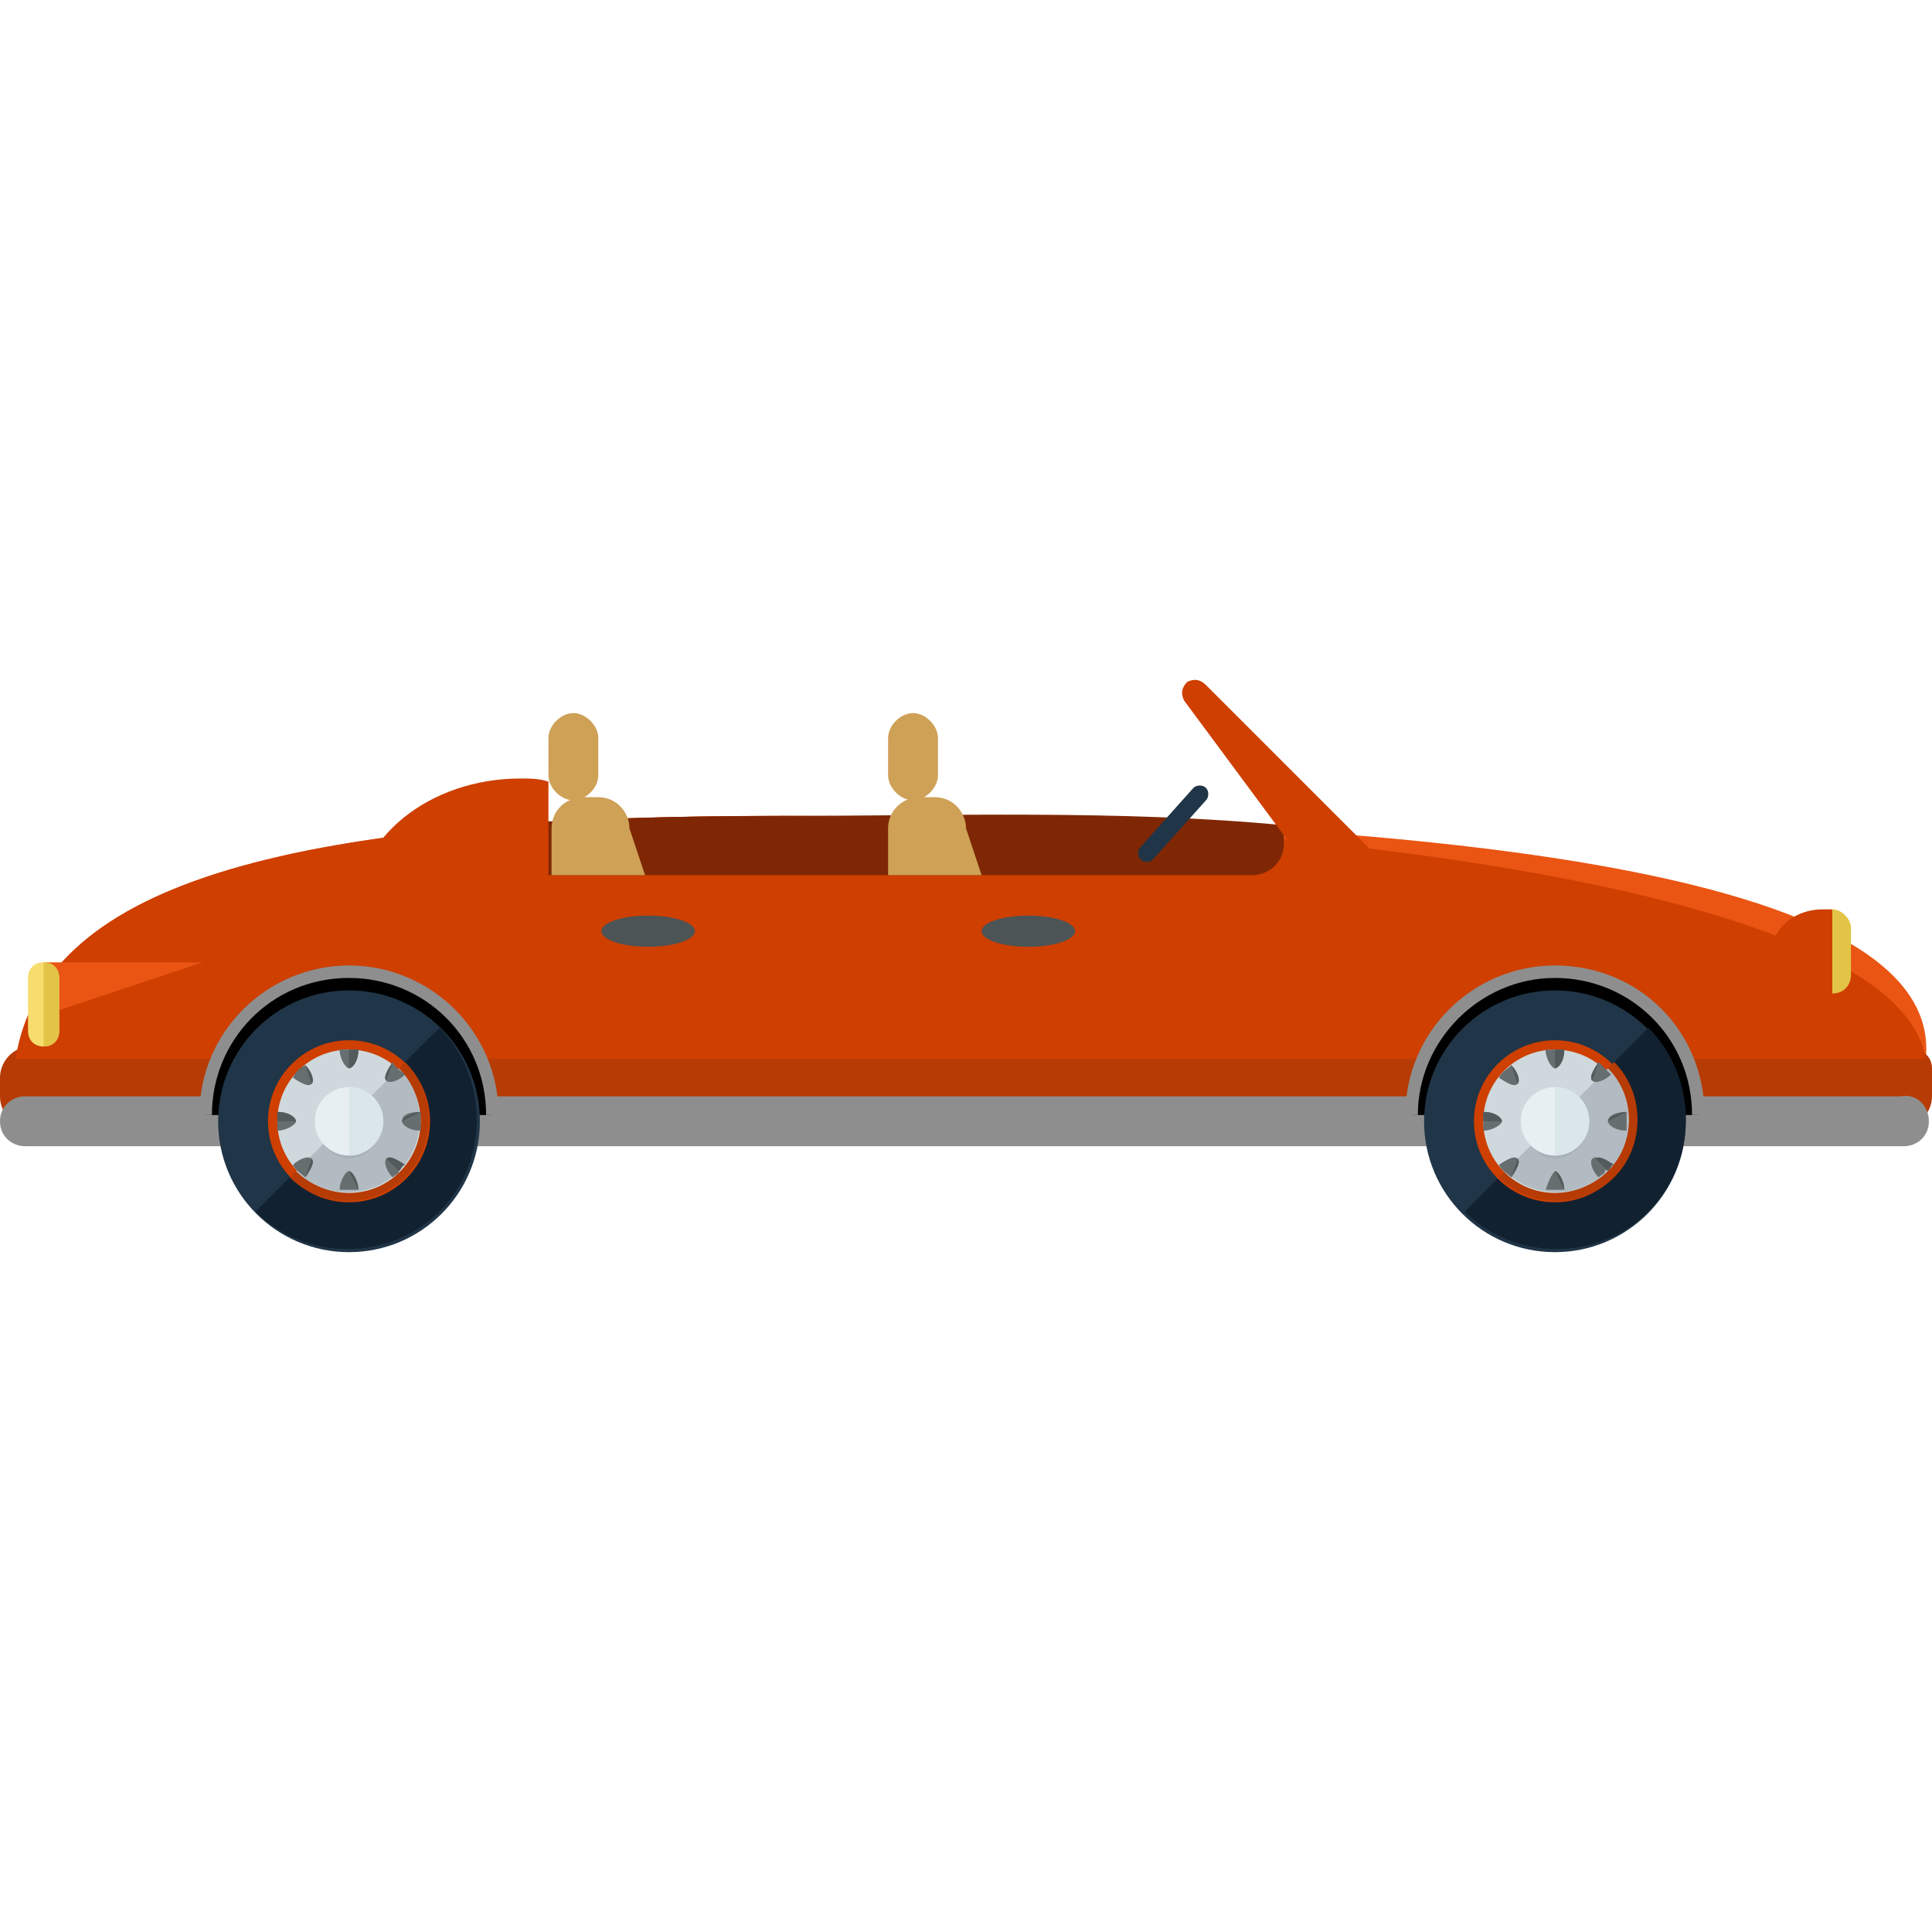 <?xml version="1.0" encoding="iso-8859-1"?>
<!-- Generator: Adobe Illustrator 19.0.0, SVG Export Plug-In . SVG Version: 6.00 Build 0)  -->
<svg version="1.1" id="Layer_1" xmlns="http://www.w3.org/2000/svg" xmlns:xlink="http://www.w3.org/1999/xlink" x="0px" y="0px"
	 viewBox="0 0 496 496" style="enable-background:new 0 0 496 496;" xml:space="preserve">
<path style="fill:#EA5513;" d="M494.4,271.863c5.6-54.4-162.4-62.4-293.6-62.4s-189.6,18.4-196.8,62.4H494.4z"/>
<path style="fill:#B73B04;" d="M496,281.463c0,4-3.2,8-8,8H8c-4,0-8-3.2-8-8v-4.8c0-4,3.2-8,8-8h480c4,0,8,1.6,8,5.6V281.463z"/>
<path style="fill:#8E8E8E;" d="M495.2,287.863c0,4-3.2,6.4-6.4,6.4H6.4c-3.2,0-6.4-2.4-6.4-6.4l0,0c0-4,3.2-6.4,6.4-6.4H488
	C492,280.663,495.2,283.863,495.2,287.863L495.2,287.863z"/>
<path style="fill:#CE3F00;" d="M494.4,271.863c-7.2-44-162.4-62.4-293.6-62.4s-189.6,18.4-196.8,62.4H494.4z"/>
<path d="M52.8,286.263c0-20.8,16.8-36.8,36.8-36.8c20.8,0,36.8,16.8,36.8,36.8"/>
<path style="fill:#8E8E8E;" d="M128,286.263h-3.2c0-20-16-35.2-35.2-35.2c-20,0-35.2,16-35.2,35.2h-3.2c0-21.6,17.6-38.4,38.4-38.4
	S128,264.663,128,286.263z"/>
<circle style="fill:#203547;" cx="89.6" cy="287.863" r="33.6"/>
<path style="fill:#122130;" d="M112.8,263.863c12.8,12.8,12.8,34.4,0,47.2c-12.8,12.8-34.4,12.8-47.2,0"/>
<circle style="fill:#CE3F00;" cx="89.6" cy="287.863" r="20.8"/>
<path style="fill:#B73B04;" d="M104,272.663c8,8,8,21.6,0,29.6s-21.6,8-29.6,0"/>
<circle style="fill:#CED8DD;" cx="89.6" cy="287.863" r="18.4"/>
<path style="fill:#B2BBC1;" d="M102.4,274.263c7.2,7.2,7.2,19.2,0,26.4c-7.2,7.2-19.2,7.2-26.4,0"/>
<path style="opacity:0.2;fill:#888F91;enable-background:new    ;" d="M98.4,287.863c0,4.8-4,9.6-8.8,9.6s-8.8-5.6-8.8-9.6
	c0-4.8,4-8.8,8.8-8.8S98.4,283.063,98.4,287.863z"/>
<circle style="fill:#E7EFF2;" cx="89.6" cy="287.863" r="8.8"/>
<path style="fill:#DAE6EA;" d="M89.6,279.063c4.8,0,8.8,4,8.8,8.8s-4,8.8-8.8,8.8"/>
<path style="fill:#666E70;" d="M89.6,269.463c-0.8,0-1.6,0-2.4,0c0,2.4,1.6,4.8,2.4,4.8s2.4-1.6,2.4-4.8
	C91.2,269.463,90.4,269.463,89.6,269.463z"/>
<path style="fill:#535A5B;" d="M89.6,274.263c0.8,0,2.4-1.6,2.4-4.8c-0.8,0-1.6,0-2.4,0"/>
<path style="fill:#666E70;" d="M87.2,305.463c1.6,0,3.2,0,4.8,0c0-2.4-1.6-4.8-2.4-4.8S87.2,303.063,87.2,305.463z"/>
<path style="fill:#535A5B;" d="M92,305.463c0-2.4-1.6-4.8-2.4-4.8"/>
<path style="fill:#666E70;" d="M75.2,276.663c2.4,1.6,4,2.4,4.8,1.6s0-3.2-1.6-4.8C76.8,274.263,76,275.063,75.2,276.663z"/>
<path style="fill:#535A5B;" d="M80,278.263c0.8-0.8,0-3.2-1.6-4.8"/>
<path style="fill:#666E70;" d="M104,299.063c-2.4-1.6-4-2.4-4.8-1.6s0,3.2,1.6,4.8c0.8-0.8,1.6-0.8,1.6-1.6
	C103.2,299.863,103.2,299.063,104,299.063z"/>
<path style="fill:#535A5B;" d="M102.4,300.663c0.8-0.8,0.8-1.6,1.6-1.6c-2.4-1.6-4-2.4-4.8-1.6"/>
<path style="fill:#666E70;" d="M71.2,290.263c2.4,0,4.8-1.6,4.8-2.4s-1.6-2.4-4.8-2.4c0,0.8,0,1.6,0,2.4S71.2,289.463,71.2,290.263z
	"/>
<path style="fill:#535A5B;" d="M76,287.863c0-0.8-1.6-2.4-4.8-2.4c0,0.8,0,1.6,0,2.4"/>
<path style="fill:#666E70;" d="M103.2,287.863c0,0.8,1.6,2.4,4.8,2.4c0-1.6,0-3.2,0-4.8C104.8,285.463,103.2,286.263,103.2,287.863z
	"/>
<path style="fill:#535A5B;" d="M108,285.463c-2.4,0-4.8,1.6-4.8,2.4"/>
<path style="fill:#666E70;" d="M75.2,299.063c0.8,1.6,2.4,2.4,3.2,3.2c1.6-2.4,2.4-4,1.6-4.8
	C79.2,296.663,76.8,297.463,75.2,299.063z"/>
<path style="fill:#535A5B;" d="M78.4,302.263c1.6-2.4,2.4-4,1.6-4.8"/>
<path style="fill:#666E70;" d="M100.8,272.663c-1.6,2.4-2.4,4-1.6,4.8s3.2,0,4.8-1.6C103.2,275.063,101.6,274.263,100.8,272.663z"/>
<path style="fill:#535A5B;" d="M100.8,272.663c-1.6,2.4-2.4,4-1.6,4.8"/>
<path d="M362.4,286.263c0-20.8,16.8-36.8,36.8-36.8c20.8,0,36.8,16.8,36.8,36.8"/>
<path style="fill:#8E8E8E;" d="M437.6,286.263h-3.2c0-20-16-35.2-35.2-35.2s-35.2,16-35.2,35.2h-3.2c0-21.6,17.6-38.4,38.4-38.4
	C420.8,247.863,437.6,264.663,437.6,286.263z"/>
<circle style="fill:#203547;" cx="399.2" cy="287.863" r="33.6"/>
<path style="fill:#122130;" d="M423.2,263.863c12.8,12.8,12.8,34.4,0,47.2c-12.8,12.8-34.4,12.8-47.2,0"/>
<circle style="fill:#CE3F00;" cx="399.2" cy="287.863" r="20.8"/>
<path style="fill:#B73B04;" d="M414.4,272.663c8,8,8,21.6,0,29.6s-21.6,8-29.6,0"/>
<circle style="fill:#CED8DD;" cx="399.2" cy="287.863" r="18.4"/>
<path style="fill:#B2BBC1;" d="M412.8,274.263c7.2,7.2,7.2,19.2,0,26.4c-7.2,7.2-19.2,7.2-26.4,0"/>
<path style="opacity:0.2;fill:#888F91;enable-background:new    ;" d="M408,287.863c0,4.8-4,9.6-8.8,9.6s-8.8-5.6-8.8-9.6
	c0-4.8,4-8.8,8.8-8.8S408,283.063,408,287.863z"/>
<circle style="fill:#E7EFF2;" cx="399.2" cy="287.863" r="8.8"/>
<path style="fill:#DAE6EA;" d="M399.2,279.063c4.8,0,8.8,4,8.8,8.8s-4,8.8-8.8,8.8"/>
<path style="fill:#666E70;" d="M399.2,269.463c-0.8,0-1.6,0-2.4,0c0,2.4,1.6,4.8,2.4,4.8s2.4-1.6,2.4-4.8
	C400.8,269.463,400,269.463,399.2,269.463z"/>
<path style="fill:#535A5B;" d="M399.2,274.263c0.8,0,2.4-1.6,2.4-4.8c-0.8,0-1.6,0-2.4,0"/>
<path style="fill:#666E70;" d="M396.8,305.463c1.6,0,3.2,0,4.8,0c0-2.4-1.6-4.8-2.4-4.8C398.4,301.463,397.6,303.063,396.8,305.463z
	"/>
<path style="fill:#535A5B;" d="M401.6,305.463c0-2.4-1.6-4.8-2.4-4.8"/>
<path style="fill:#666E70;" d="M384.8,276.663c2.4,1.6,4,2.4,4.8,1.6s0-3.2-1.6-4.8C387.2,274.263,385.6,275.063,384.8,276.663z"/>
<path style="fill:#535A5B;" d="M389.6,278.263c0.8-0.8,0-3.2-1.6-4.8"/>
<path style="fill:#666E70;" d="M413.6,299.063c-2.4-1.6-4-2.4-4.8-1.6s0,3.2,1.6,4.8c0.8-0.8,1.6-0.8,1.6-1.6
	C412.8,299.863,413.6,299.063,413.6,299.063z"/>
<path style="fill:#535A5B;" d="M412.8,300.663c0.8-0.8,0.8-1.6,1.6-1.6c-2.4-1.6-4-2.4-4.8-1.6"/>
<path style="fill:#666E70;" d="M380.8,290.263c2.4,0,4.8-1.6,4.8-2.4s-1.6-2.4-4.8-2.4c0,0.8,0,1.6,0,2.4
	S380.8,289.463,380.8,290.263z"/>
<path style="fill:#535A5B;" d="M385.6,287.863c0-0.8-1.6-2.4-4.8-2.4c0,0.8,0,1.6,0,2.4"/>
<path style="fill:#666E70;" d="M412.8,287.863c0,0.8,1.6,2.4,4.8,2.4c0-1.6,0-3.2,0-4.8C415.2,285.463,412.8,286.263,412.8,287.863z
	"/>
<path style="fill:#535A5B;" d="M417.6,285.463c-2.4,0-4.8,1.6-4.8,2.4"/>
<path style="fill:#666E70;" d="M384.8,299.063c0.8,1.6,2.4,2.4,3.2,3.2c1.6-2.4,2.4-4,1.6-4.8
	C388.8,296.663,387.2,297.463,384.8,299.063z"/>
<path style="fill:#535A5B;" d="M388,302.263c1.6-2.4,2.4-4,1.6-4.8"/>
<path style="fill:#666E70;" d="M410.4,272.663c-1.6,2.4-2.4,4-1.6,4.8s3.2,0,4.8-1.6C412.8,275.063,412,274.263,410.4,272.663z"/>
<path style="fill:#535A5B;" d="M410.4,272.663c-1.6,2.4-2.4,4-1.6,4.8"/>
<path style="fill:#7F2704;" d="M132.8,224.663h188.8c4,0,8-3.2,8-8v-4.8c-41.6-4-86.4-2.4-128.8-2.4c-28.8,0-53.6,0.8-76,2.4v4.8
	C124.8,221.463,128.8,224.663,132.8,224.663z"/>
<path style="fill:#CE3F00;" d="M354.4,220.663c0.8,1.6-8.8,3.2-10.4,4.8l0,0c-1.6,0.8-7.2-1.6-8-2.4l-32-43.2
	c-0.8-1.6-0.8-3.2,0.8-4.8l0,0c1.6-0.8,3.2-0.8,4.8,0.8L354.4,220.663z"/>
<polygon style="fill:#EA5513;" points="52,247.063 11.2,247.063 11.2,260.663 "/>
<path style="fill:#F7DD6D;" d="M15.2,264.663c0,2.4-1.6,4-4,4l0,0c-2.4,0-4-1.6-4-4v-13.6c0-2.4,1.6-4,4-4l0,0c2.4,0,4,1.6,4,4
	V264.663z"/>
<path style="fill:#E2C447;" d="M11.2,247.063L11.2,247.063c2.4,0,4,1.6,4,4v13.6c0,2.4-1.6,4-4,4l0,0"/>
<path style="fill:#CE3F00;" d="M140.8,200.663c-2.4-0.8-4.8-0.8-7.2-0.8c-23.2,0-42.4,15.2-42.4,34.4s8,6.4,31.2,6.4
	c2.4,0,16,28.8,18.4,28V200.663z"/>
<g>
	<ellipse style="fill:#4C5456;" cx="264" cy="239.063" rx="12" ry="4"/>
	<ellipse style="fill:#4C5456;" cx="166.4" cy="239.063" rx="12" ry="4"/>
</g>
<path style="fill:#E2C447;" d="M475.2,250.263c0,2.4-1.6,4.8-4.8,4.8l0,0c-2.4,0-4.8-1.6-4.8-4.8v-12c0-2.4,2.4-4.8,4.8-4.8l0,0
	c2.4,0,4.8,2.4,4.8,4.8V250.263z"/>
<path style="fill:#CE3F00;" d="M470.4,233.463c-0.8,0-1.6,0-2.4,0c-8,0-13.6,5.6-13.6,12.8s6.4,12.8,13.6,12.8c0.8,0,1.6,0,2.4,0
	V233.463z"/>
<g>
	<path style="fill:#CEA157;" d="M252,224.663l-4-12c0-4-3.2-8-8-8h-4c-4,0-8,3.2-8,8v12H252z"/>
	<path style="fill:#CEA157;" d="M240.8,199.063c0,3.2-3.2,6.4-6.4,6.4l0,0c-3.2,0-6.4-3.2-6.4-6.4v-9.6c0-3.2,3.2-6.4,6.4-6.4l0,0
		c3.2,0,6.4,3.2,6.4,6.4V199.063z"/>
	<path style="fill:#CEA157;" d="M165.6,224.663l-4-12c0-4-3.2-8-8-8h-4c-4,0-8,3.2-8,8v12H165.6z"/>
	<path style="fill:#CEA157;" d="M153.6,199.063c0,3.2-3.2,6.4-6.4,6.4l0,0c-3.2,0-6.4-3.2-6.4-6.4v-9.6c0-3.2,3.2-6.4,6.4-6.4l0,0
		c3.2,0,6.4,3.2,6.4,6.4V199.063z"/>
</g>
<path style="fill:#203547;" d="M296,220.663c-0.8,0.8-2.4,0.8-3.2,0l0,0c-0.8-0.8-0.8-2.4,0-3.2l13.6-15.2c0.8-0.8,2.4-0.8,3.2,0
	l0,0c0.8,0.8,0.8,2.4,0,3.2L296,220.663z"/>
<g>
</g>
<g>
</g>
<g>
</g>
<g>
</g>
<g>
</g>
<g>
</g>
<g>
</g>
<g>
</g>
<g>
</g>
<g>
</g>
<g>
</g>
<g>
</g>
<g>
</g>
<g>
</g>
<g>
</g>
</svg>

